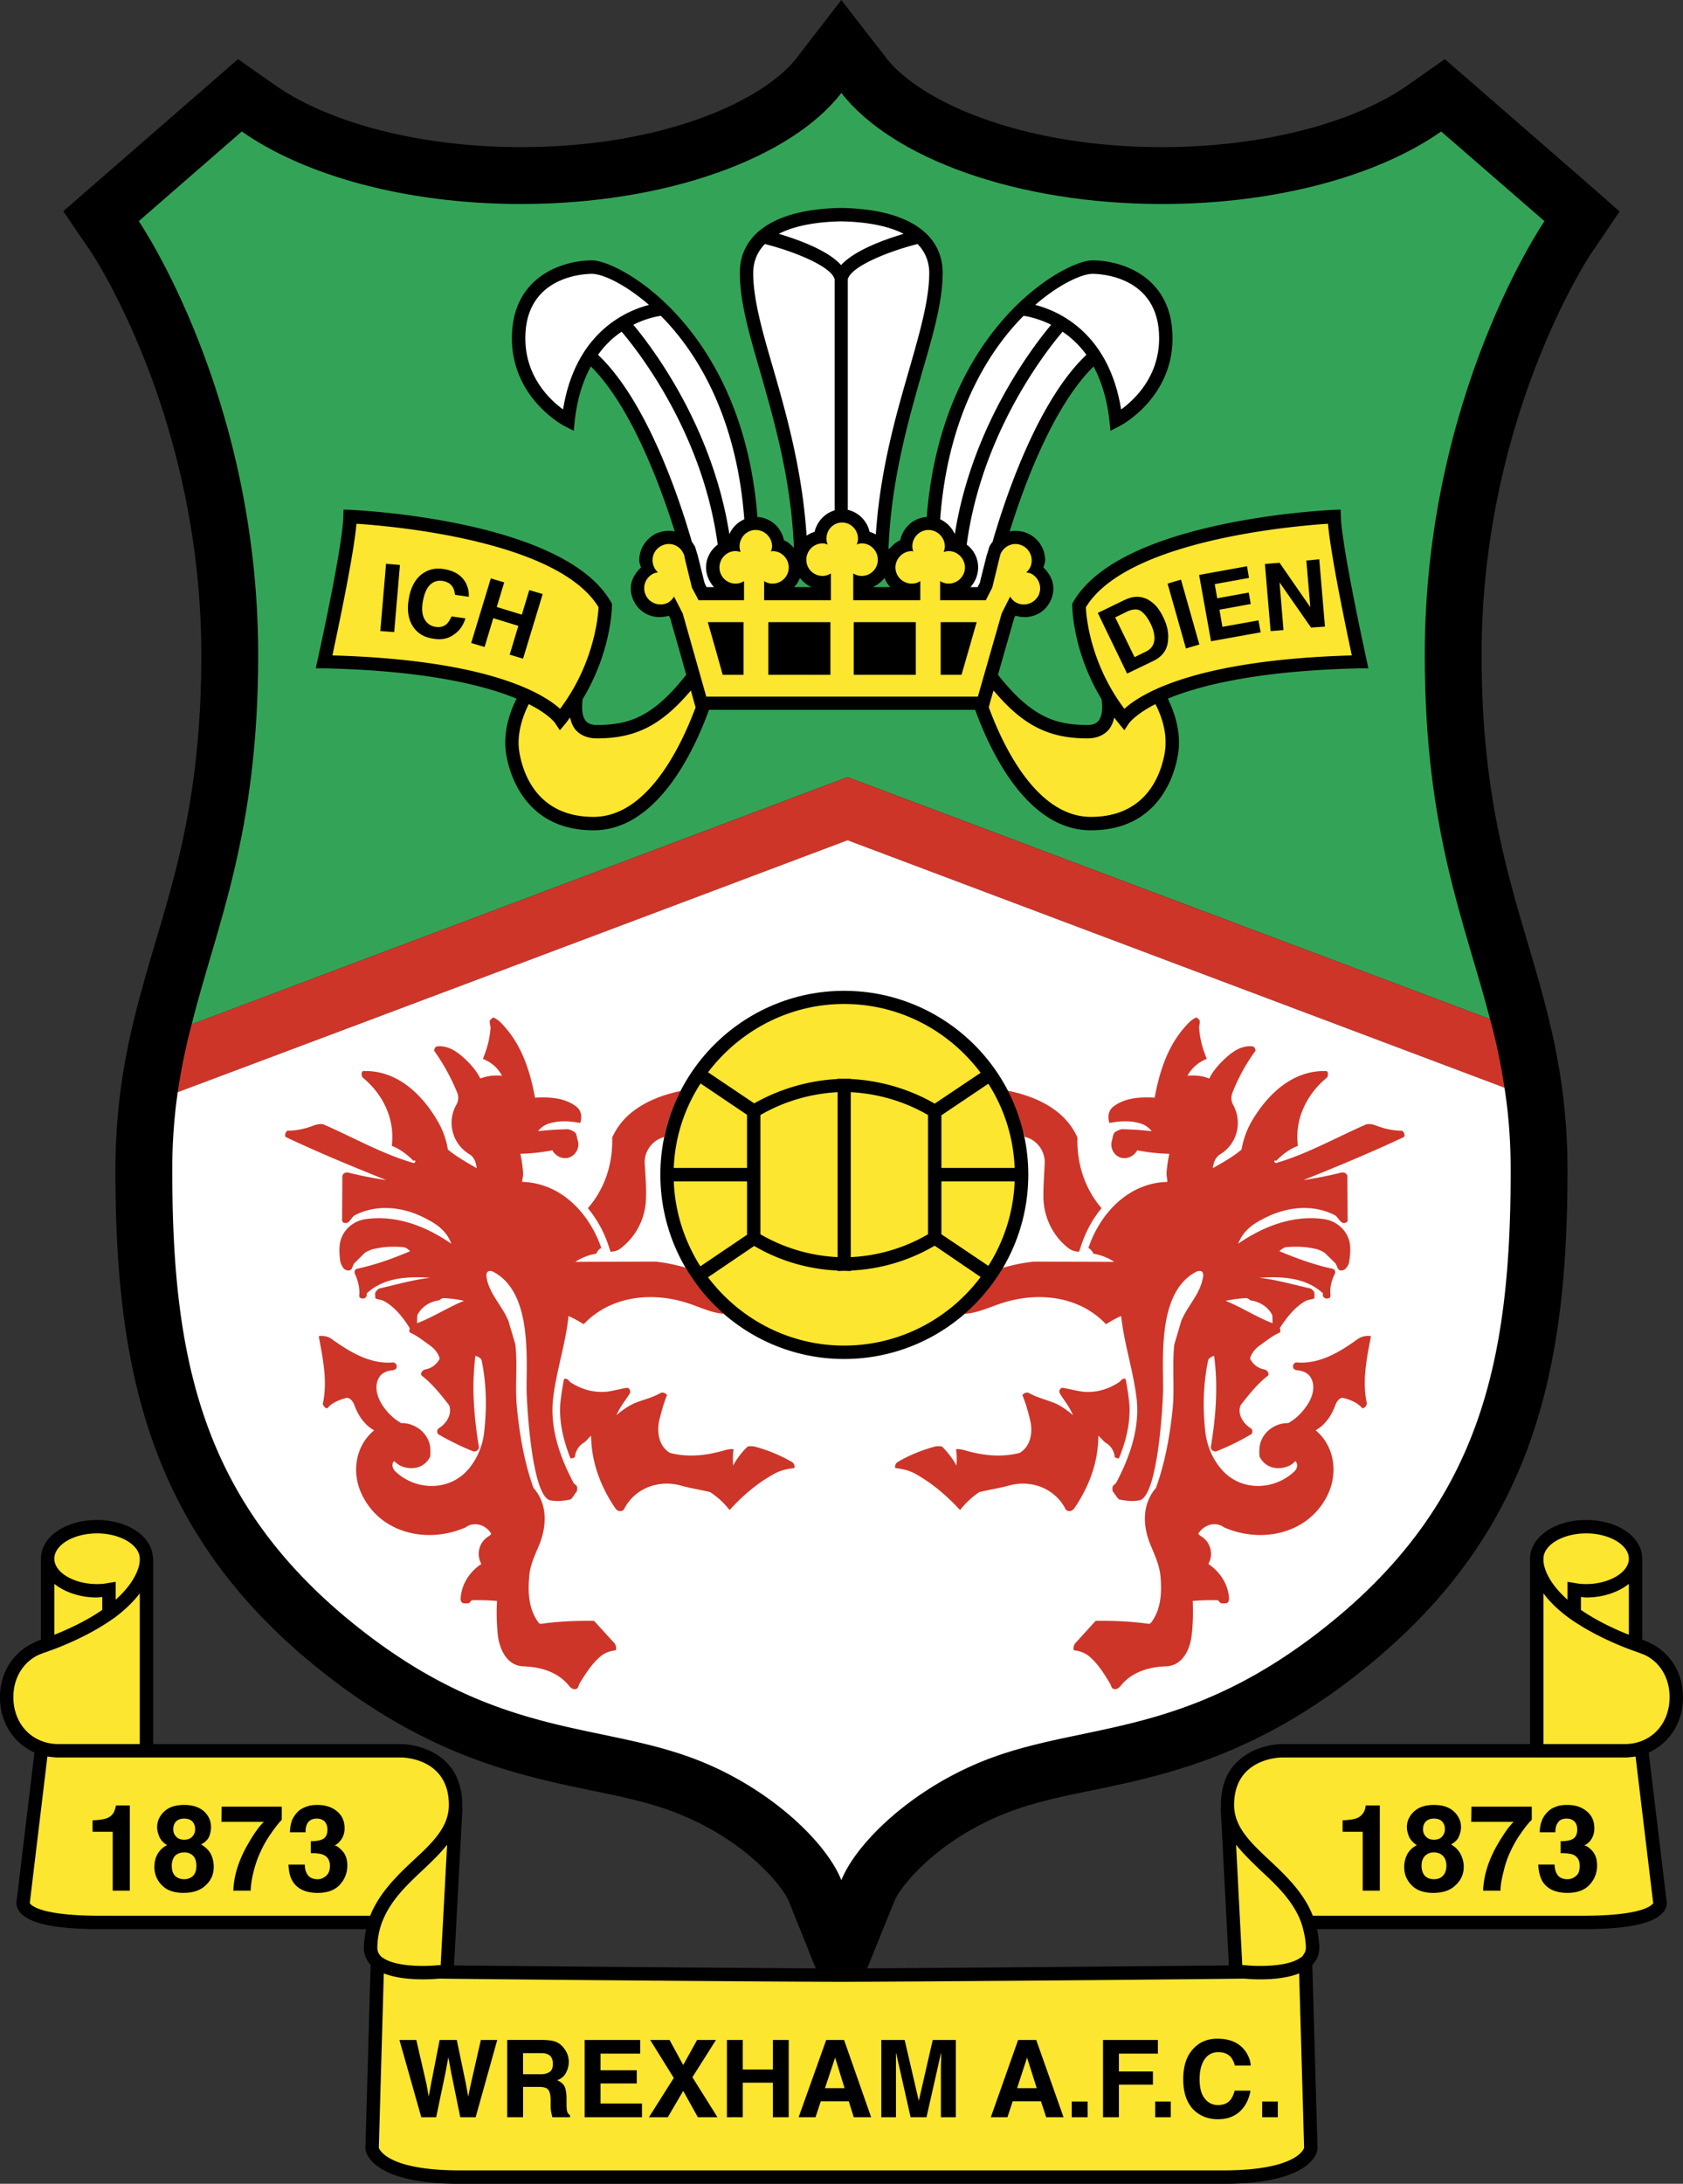 <svg xmlns="http://www.w3.org/2000/svg" viewBox="28.61 8.5 135.54 175.75"><rect x="28.61" y="8.5" width="135.54" height="175.75" fill="#333333" stroke="none"/><g fill-rule="evenodd" clip-rule="evenodd"><path d="M164.148 145.084c0-2.06-1.141-3.72-2.84-4.438v-.021c-.1-.02-.16-.06-.26-.1l-.18-.061v-6.518c0-1.76-1.98-3.119-4.52-3.119-2.498 0-4.459 1.339-4.518 3.059 0 .021-.021.12 0 .261v14.715h-19.994c-.1 0-2.18.021-3.619 1.46-.859.84-1.279 1.999-1.279 3.438 0 .08 0 .141.02.221h-.041l.66 12.696c-4.338.04-19.373.18-29.131.239l2.18-5.378c.48-1.22 3.258-4.639 8.277-6.818 2.379-1.04 4.838-1.56 7.697-2.14 5.939-1.239 13.357-2.778 22.234-10.057 13.295-10.877 16.014-23.793 16.014-39.849 0-7.437-1.559-12.696-3.197-18.274-1.82-6.159-3.721-12.537-3.721-23.193 0-19.095 8.738-32.191 8.838-32.331l2.279-3.359-3.059-2.679-11.018-9.577-2.938 2.06c-4.459 3.139-11.877 5.019-19.834 5.019-11.438 0-19.535-3.719-22.215-7.178l-3.619-4.659-3.599 4.659c-2.68 3.458-10.777 7.178-22.214 7.178-7.938 0-15.375-1.88-19.834-5.019l-2.939-2.06-14.072 12.238 2.299 3.379c.08.14 8.818 13.236 8.818 32.331 0 10.656-1.88 17.034-3.719 23.193-1.64 5.578-3.199 10.837-3.199 18.274 0 16.056 2.719 28.972 16.015 39.849 8.897 7.258 16.295 8.817 22.253 10.057 2.839.58 5.318 1.1 7.678 2.14 5.039 2.18 7.797 5.599 8.297 6.818l2.159 5.378c-9.757-.06-24.792-.199-29.131-.239l.68-12.696h-.04c0-.08.02-.141.02-.221 0-1.439-.44-2.599-1.28-3.438-1.439-1.439-3.539-1.46-3.619-1.46H40.944v-14.715-.261h-.02c-.04-1.72-2-3.059-4.499-3.059-2.539 0-4.519 1.359-4.519 3.119v6.518l-.18.061c-.1.04-.18.08-.26.1v.021c-1.699.719-2.859 2.379-2.859 4.438s1.12 3.719 2.779 4.458l-1.42 11.797c-.06.24-.06.56.14.899.64 1.021 2.779 1.52 6.578 1.52h21.414c-.1.48-.18.98-.18 1.521 0 .52.2.979.54 1.359l-.42 14.775v.04c.04.28.48 2.799 7.618 2.799h61.462c7.117 0 7.578-2.519 7.598-2.799v-.04l-.42-14.775c.359-.38.561-.84.561-1.359 0-.54-.08-1.04-.182-1.521h21.414c3.799 0 5.939-.499 6.578-1.52a1.17 1.17 0 0 0 .141-.899l-1.42-11.797c1.661-.741 2.76-2.4 2.76-4.46z"></path><path d="M156.35 135.986c-.299 0-.58-.02-.879-.08l-.621-.1v1.439c-1.719-1.52-1.918-2.759-1.939-3.119v-.18c0-1.12 1.58-2.04 3.439-2.04s3.439.92 3.439 2.04c0 1.101-1.58 2.04-3.439 2.04zM36.425 135.986c.3 0 .58-.02.86-.08l.64-.1v1.44c1.699-1.52 1.919-2.759 1.939-3.119v-.18c0-1.12-1.58-2.04-3.439-2.04-1.879 0-3.439.92-3.439 2.04 0 1.1 1.56 2.039 3.439 2.039zM155.93 137.026c.141 0 .281.04.42.04 1.4 0 2.619-.44 3.439-1.1v4.099c-1.66-.66-2.898-1.34-3.859-2v-1.039zM36.845 137.026c-.14 0-.28.04-.42.04-1.399 0-2.619-.44-3.439-1.1v4.099c1.66-.66 2.899-1.34 3.859-2v-1.039zM96.368 183.173H65.657c-5.698 0-6.458-1.6-6.538-1.82l.4-14.035c1.659.66 4.039.459 4.458.42.62.02 21.454.22 32.39.26 10.976-.04 31.81-.24 32.431-.26.42.039 2.799.24 4.438-.42l.4 14.035c-.061.221-.82 1.82-6.518 1.82h-30.75zM163.068 145.084c0-1.6-.82-2.88-2.1-3.439-.141-.04-.26-.1-.379-.14-.4-.141-.781-.28-1.141-.42-1.5-.6-2.699-1.22-3.68-1.84-.34-.199-.639-.42-.92-.619-.879-.66-1.498-1.3-1.939-1.899v12.136h6.539c2.101-.001 3.62-1.58 3.62-3.779zM29.688 145.084c0-1.6.839-2.88 2.12-3.439.14-.04.24-.1.38-.14.399-.141.78-.28 1.14-.42 1.499-.6 2.699-1.22 3.679-1.84.32-.199.64-.42.92-.619.859-.66 1.499-1.3 1.939-1.899v12.136h-6.538c-2.101-.001-3.64-1.58-3.64-3.779zM156.09 162.679c4.279 0 5.338-.66 5.6-.939.039-.021.059-.061.059-.08l-.02-.16-1.4-11.637c-.279.04-.578.08-.879.08h-27.611c-.16 0-3.84.06-3.84 3.818 0 1.8 1.359 3.06 2.9 4.499 1.299 1.22 2.719 2.579 3.438 4.419h21.753zM36.686 162.679c-4.279 0-5.358-.66-5.619-.939-.02-.021-.04-.061-.06-.08l.02-.16 1.4-11.637c.3.04.58.08.9.08H60.939c.16 0 3.819.06 3.819 3.818 0 1.8-1.34 3.06-2.899 4.499-1.299 1.22-2.699 2.579-3.439 4.419H36.686zM128.838 166.657h.02c.9.1 3.26.16 4.359-.52.08-.061.18-.1.24-.16a.8.8 0 0 0 .16-.22c.1-.14.16-.3.16-.479 0-.54-.1-1.04-.221-1.521a5.498 5.498 0 0 0-.26-.8c-.66-1.559-1.898-2.759-3.139-3.898-.699-.68-1.42-1.359-2-2.1l.5 9.697h.181v.001zM63.938 166.657h-.04c-.88.1-3.239.16-4.339-.52-.08-.061-.18-.1-.24-.16-.08-.08-.12-.141-.18-.22a.952.952 0 0 1-.14-.479c0-.54.08-1.04.2-1.521.08-.279.16-.54.28-.8.659-1.559 1.899-2.759 3.119-3.898.72-.68 1.44-1.359 2.02-2.1l-.52 9.697h-.16v.001z" fill="#fde62f"></path><path d="M136.736 155.921h1.619v4.738h1.379v-6.857h-1.139c0 .06-.02.14-.041.26-.059.22-.16.38-.279.499-.16.181-.379.28-.66.341-.16.039-.459.079-.879.1v.919zM36.065 155.921v-.92c.44-.021.74-.061.9-.1.28-.061.5-.16.66-.341.12-.119.2-.279.26-.499.04-.12.06-.2.06-.26h1.12v6.857h-1.38v-4.738h-1.62v.001zM41.304 157.7c.18-.3.42-.54.76-.7-.34-.22-.54-.46-.64-.72-.101-.26-.16-.5-.16-.72 0-.5.2-.92.58-1.279.36-.34.9-.521 1.6-.521.68 0 1.22.181 1.6.521.38.359.56.779.56 1.279 0 .22-.041.46-.14.72-.1.26-.32.48-.66.66.34.199.6.439.779.76.16.319.24.66.24 1.039 0 .58-.2 1.08-.64 1.48-.42.419-1.02.619-1.8.619-.76 0-1.34-.2-1.739-.619-.4-.4-.6-.9-.6-1.46 0-.399.08-.739.26-1.059zm1.4 1.76c.18.18.42.279.74.279.3 0 .54-.1.72-.279.18-.181.26-.46.26-.8 0-.341-.08-.62-.26-.8a.974.974 0 0 0-.72-.28c-.3 0-.56.1-.74.28-.16.18-.26.459-.26.8 0 .34.08.619.26.8zm.1-3.14c.14.16.36.24.64.24s.5-.08.64-.24c.16-.16.24-.36.24-.6 0-.28-.08-.479-.24-.64-.14-.141-.36-.221-.64-.221s-.5.08-.64.221c-.16.16-.24.359-.24.64a.81.81 0 0 0 .24.6zM141.955 157.7c-.16.319-.26.66-.26 1.06 0 .56.199 1.06.6 1.46.398.419.979.619 1.738.619.781 0 1.381-.2 1.801-.619.439-.4.658-.9.658-1.48 0-.379-.1-.72-.26-1.039-.18-.32-.42-.561-.76-.76.32-.18.541-.4.641-.66s.16-.5.16-.72c0-.5-.199-.92-.58-1.279-.381-.34-.9-.521-1.6-.521s-1.219.181-1.6.521c-.379.359-.58.779-.58 1.279 0 .22.061.46.16.72s.32.5.641.72a1.83 1.83 0 0 0-.759.699zm1.399 1.76c-.16-.181-.26-.46-.26-.8 0-.341.1-.62.279-.8a.983.983 0 0 1 .721-.28c.301 0 .539.1.721.28.18.18.279.459.279.8 0 .34-.1.619-.279.8-.16.18-.4.279-.721.279s-.561-.099-.74-.279zm.099-3.14a.812.812 0 0 1-.238-.6c0-.28.078-.479.238-.64.16-.141.361-.221.641-.221s.5.08.641.221c.158.16.238.359.238.64 0 .239-.08.439-.238.6-.141.16-.361.24-.641.24s-.481-.08-.641-.24zM151.971 154.961v-1.06h-4.857l-.02 1.22h3.418c-.34.319-.74.879-1.24 1.72-.779 1.319-1.18 2.599-1.219 3.818h1.4c0-.38.078-.899.238-1.5.141-.619.32-1.14.52-1.56.24-.539.541-1.079.9-1.579.36-.519.641-.859.86-1.059zM51.301 154.961c-.2.2-.48.54-.84 1.06-.36.5-.66 1.04-.9 1.579-.2.42-.38.94-.54 1.56-.14.601-.22 1.12-.22 1.5h-1.399c.04-1.22.44-2.499 1.219-3.818.48-.841.9-1.4 1.24-1.72h-3.419l.02-1.22h4.839v1.059zM153.811 158.56h-1.318c.02.54.139.979.318 1.319.381.64 1.061.96 2.039.96.781 0 1.381-.22 1.781-.66.398-.439.6-.959.6-1.539 0-.56-.16-.979-.5-1.3-.24-.22-.42-.319-.541-.319.16-.061.32-.18.48-.36a1.6 1.6 0 0 0 .34-1.02c0-.58-.199-1.02-.6-1.359s-.92-.521-1.58-.521c-.359 0-.66.041-.898.141-.24.08-.461.199-.621.359-.24.221-.42.48-.52.74-.119.3-.18.619-.18.959h1.26c0-.319.061-.6.221-.799.139-.2.359-.301.68-.301.279 0 .479.08.639.24s.221.38.221.64c0 .4-.141.681-.441.8-.158.08-.459.141-.898.141v.959c.459 0 .779.04 1 .12.359.16.539.46.539.92 0 .34-.08.6-.279.78-.201.18-.439.279-.701.279-.439 0-.738-.16-.898-.5a1.58 1.58 0 0 1-.143-.679zM53.161 158.56c0 .28.04.5.14.68.16.34.46.5.9.5.259 0 .479-.1.68-.279.2-.181.3-.44.3-.78 0-.46-.18-.76-.56-.92-.2-.08-.54-.12-.979-.12v-.959c.419 0 .72-.061.9-.141.3-.119.439-.399.439-.8 0-.26-.08-.479-.22-.64-.16-.16-.36-.24-.64-.24-.32 0-.54.101-.7.301-.14.199-.22.479-.2.799h-1.259c0-.34.06-.659.16-.959.12-.26.28-.52.52-.74.18-.16.4-.279.64-.359.24-.1.54-.141.899-.141.64 0 1.18.181 1.58.521s.6.779.6 1.359c0 .399-.12.74-.36 1.02-.14.181-.3.3-.46.36.12 0 .3.1.52.319.36.32.52.74.52 1.3 0 .58-.2 1.1-.6 1.539-.4.44-1 .66-1.779.66-.98 0-1.66-.32-2.04-.96-.2-.34-.3-.779-.32-1.319h1.319v-.001zM62.138 172.676l.82 3.558.18 1 .179-.979.7-3.579h1.38l.74 3.558.18 1 .2-.96.819-3.598h1.32l-1.739 6.218h-1.24l-.74-3.639-.22-1.2-.219 1.2-.76 3.639h-1.2l-1.76-6.218h1.36zM73.395 172.836c.24.1.44.26.58.439.14.16.24.34.32.52.08.2.12.42.12.66 0 .3-.08.579-.22.859s-.4.5-.72.601c.28.119.48.279.6.499.1.22.16.54.16.98v.42c0 .279.02.46.04.579.041.16.121.26.24.34v.16h-1.419c-.04-.14-.06-.24-.08-.34a2.18 2.18 0 0 1-.06-.52v-.58c-.02-.4-.08-.66-.22-.8-.12-.14-.38-.2-.74-.2h-1.259v2.439h-1.279v-6.218h2.979c.417.021.738.061.958.162zm-2.66.899v1.699h1.399c.28 0 .48-.04.62-.12.26-.1.38-.34.38-.699 0-.38-.12-.64-.36-.76-.14-.08-.34-.12-.6-.12h-1.439zM80.172 173.775h-3.198v1.34h2.919v1.06h-2.919v1.619h3.338v1.1h-4.618v-6.218h4.478v1.099zM82.392 178.894h-1.519l1.999-3.16-1.899-3.058h1.559l1.1 2.018 1.119-2.018h1.52l-1.899 2.999 2.019 3.219h-1.58l-1.179-2.12-1.24 2.12zM87.151 178.894v-6.218h1.279v2.379h2.42v-2.379h1.279v6.218H90.85v-2.78h-2.42v2.78h-1.279zM95.148 172.676h1.439l2.18 6.218h-1.4l-.4-1.279h-2.259l-.42 1.279h-1.36l2.22-6.218zm-.1 3.879h1.579l-.76-2.46-.819 2.46zM103.727 172.676h1.859v6.218h-1.201v-4.199c0-.119.021-.299.021-.499v-.521l-1.18 5.219h-1.281l-1.178-5.219V178.894h-1.182v-6.218h1.881l1.139 4.898 1.122-4.898zM110.604 172.676h1.459l2.199 6.218h-1.398l-.42-1.279h-2.279l-.42 1.279h-1.34l2.199-6.218zm-.081 3.879h1.58l-.779-2.46-.801 2.46zM114.922 178.894h1.279v-1.26h-1.279v1.26zM117.441 172.676h4.418v1.099h-3.138v1.44h2.74v1.059h-2.74v2.62h-1.28v-6.218zM121.641 177.634h1.259v1.26h-1.259v-1.26zM124.76 173.335c.5-.52 1.119-.76 1.898-.76 1.021 0 1.779.34 2.26 1.02.26.381.4.76.42 1.141h-1.279a1.94 1.94 0 0 0-.32-.681c-.24-.26-.58-.399-1.02-.399-.459 0-.84.2-1.1.58s-.4.92-.4 1.6c0 .699.141 1.219.42 1.56.281.359.641.52 1.061.52.459 0 .779-.14 1.02-.439.119-.16.24-.4.32-.721h1.279c-.121.681-.4 1.24-.84 1.66-.459.42-1.039.64-1.76.64-.879 0-1.559-.3-2.08-.859-.498-.58-.738-1.359-.738-2.359-.001-1.083.279-1.923.859-2.503zM130.258 178.894h1.26v-1.26h-1.26v1.26z"></path><path d="M148.611 90.52c-2.039-7.857-5.258-15.075-5.258-29.311 0-20.894 9.639-34.91 9.639-34.91l-8.318-7.218c-5.039 3.539-13.236 5.838-22.473 5.838-11.738 0-21.754-3.699-25.833-8.938-4.039 5.238-14.076 8.938-25.812 8.938-9.237 0-17.435-2.299-22.473-5.838l-8.297 7.218s9.617 14.016 9.617 34.91c0 14.495-3.339 21.693-5.358 29.731 10.577-3.999 46.046-17.335 52.824-19.894 6.576 2.479 40.008 15.055 51.742 19.474z" fill="#33a457"></path><path d="M96.868 71.046C90.089 73.605 54.62 86.941 44.043 90.94a50.639 50.639 0 0 0-1.12 5.458c8.917-3.339 46.906-17.615 53.944-20.274 6.798 2.56 42.388 15.955 52.904 19.914a46.246 46.246 0 0 0-1.16-5.519c-11.734-4.418-45.166-16.994-51.743-19.473z" fill="#cd3529"></path><path d="M42.923 96.398a43.535 43.535 0 0 0-.439 6.277c0 14.856 2.239 26.393 14.336 36.29 12.096 9.896 20.534 7.918 28.871 11.557 5.539 2.419 9.577 6.498 10.677 9.297 1.121-2.799 5.158-6.878 10.716-9.297 8.318-3.639 16.756-1.66 28.852-11.557 12.098-9.897 14.336-21.434 14.336-36.29 0-2.419-.18-4.618-.5-6.638L96.868 76.123a42836.28 42836.28 0 0 1-53.945 20.275z" fill="#fff"></path><path d="M141.475 99.497c-.699 0-1.4-.16-2.061-.42-.258-.1-.619-.16-.838-.06-2.381 1.039-4.66 2.339-7.178 3.079-.16.04-.262-.28 0-.18.498-.521 1.078-.94 1.738-1.2-.279-2.159.721-4.158 2.32-5.478.16-.14.119-.54-.041-.54-2.699-.08-4.719 1.86-5.998 4.039-.4.7-.68 1.46-.82 2.279-.68.58-1.479 1.02-2.318 1.5.061-.42.199-.88.6-1.12 1.359-.819 1.82-2.579 1.039-3.979-.16-.3-.18-.64-.059-.96a14.82 14.82 0 0 1 1.838-3.359c.08-.1-.08-.36-.18-.38-.939-.12-1.68.44-2.318 1.04-.48.46-.92.96-1.199 1.54-.561-.22-1.141-.28-1.76-.22.34-.619.859-1.079 1.559-1.359-.34-.819-.561-1.619-.619-2.519 0-.12.08-.36.039-.58 0-.04-.16-.16-.24-.24-.439.16-.738.54-1.059.9-1.34 1.58-1.959 3.599-2.32 5.558-1.158-.06-2.359 0-3.299.7-.379.279-.539.779-.34 1.34.82-.16 1.721-.221 2.561.06.299.1.58.28.84.6-.861-.1-1.641-.14-2.4-.16-.119 0-.539.181-.619.3-.1.141-.121.4-.18.6-.16.5.059 1.04.5 1.301.578.319 1.238.02 1.539-.5.939.18 1.76.26 2.578.279-.1.48-.18.979-.219 1.5-.02.24.059.52.059.76-3.098.08-5.396 2.479-6.357 5.318.16.08.32.26.4.46.561.1 1.1.279 1.68.659l-6.438-.02c-.861.08-1.701.26-2.541.5a14.43 14.43 0 0 1-3.078 3.698c1.02-.04 2.02-.539 3.02-.859 2.898-.939 6.217-.58 8.377 1.699.48-.3.84-.5 1.219-.659.24 2.259.98 4.398 1.24 6.617.279 2.38-.539 4.719-1.639 6.799-.041.08-.26.22-.281.3-.039.08-.02.36 0 .399.221.24.4.641.58.66.52.1 1 .16 1.561.06 1.539-.3 1.918-8.098 1.918-8.997 0-2.759-.398-7.838 2.699-9.417.141-.06.32-.06.42 0 .182.16.102.46.041.699-.279 1.22-1.24 2.14-1.699 3.279l-.561 1.899c-.18 1.68.02 3.379-.119 5.039-.221 2.239-.621 4.458-1.359 6.498-1.121 1.299-1.061 3.019-.48 4.479.34.84.74 1.659.84 2.559.119 1.26.08 2.6-.66 3.68-.061.1-.18.239-.279.22-1.4-.2-2.84-.26-4.279-.24l-1.619 1.78c-.16.159-.24.579-.061.6.4.039.82.199 1.141.459.719.601 1.219 1.4 1.719 2.24.061.08.08.34.26.399.24.08.439-.08.6-.28.9-1.1 2.279-1.499 3.66-1.539 1.299-.06 1.918-1.359 2.039-2.539.1-.88.119-1.76.08-2.719a16.83 16.83 0 0 1 2.02-.061c.039.02.199.22.26.24.1.02.439.02.5-.021.139-.1.158-.3.139-.479-.1-1.08-.74-2.04-1.658-2.659.439-.78.18-1.78-.602-2.239-.1-.061-.219-.181-.199-.221.48-.72 1.379-.979 2.08-.479 3.018 1.319 6.818.52 8.338-2.64.84-1.759.539-3.918-.98-5.178.76-.42 1.279-1.18 1.58-2 .1-.3.359-.68.658-.6.561.14 1.141.38 1.5.8.121.12.42-.2.381-.399-.381-1.8 0-3.6.34-5.379-.439-.06-.801.04-1.1.26-1.42 1.02-3.039 2-4.859 1.859-.199-.02-.34.16-.32.36.021.22.24.26.42.279.34.04.74.181.961.5.459.681.24 1.6-.26 2.319-.381.561-.859 1.061-1.5 1.42-.959-.02-1.939.6-2.24 1.58-.119.379-.1.799-.08 1.099.461.979 1.541 1.14 2.381.761.199-.08.359-.24.52-.381.24.28.119.641-.121.86-1.699 1.56-4.379 1.56-5.877-.24-.701-.819-1.121-1.839-1.26-2.919-.221-1.939-.18-3.898.219-5.799.041-.199.32-.319.48-.379.34 2.438.141 4.918-.26 7.338-.039.18.199.439.48.34.859-.34 1.818-.8 2.738-1.34.18-.1.16-.4 0-.5-.639-.4-1.1-1.16-.82-1.859.701-.9 1.359-1.72 2.18-2.359.18-.141-.02-.46-.26-.52-.5-.08-.9-.38-1.16-.86.102-.46.461-.859.881-1.14.5-.359.979-.739 1.5-.96.119-.06.02-.359.02-.38.58-.879 1.199-1.659 2.02-2.139.24-.141.539-.141.76-.24 0-.12.02-.399 0-.48-.08-.139-.24-.299-.34-.319-1.381-.32-2.719-.7-4.08-.859 1.779-.12 3.719-.04 5.119 1.26-.061.18.02.319.16.38.16.08.459.02.439-.221-.08-.52.061-1.159.34-1.719.08-.16.02-.38-.16-.42-1.479-.32-2.918-.84-4.299-1.42.16-.14.34-.3.561-.32.801-.08 1.6-.039 2.379.141.16.02.621.22.74.34l.84.819c.061.06.16.4.24.48.16.159.439.1.6-.08.16-.181.26-.4.279-.641.061-.38.08-.759.061-1.14-.08-1.14-1-2.019-2.1-2.179-2.42-.34-4.799.52-6.918 1.979.381-.98 1.1-1.52 1.859-1.92 1.84-1.02 4.02-1.34 5.918-.38.24.12.381.521.641.62.16.06.4-.04.4-.2l-.021-3.519c0-.181-.18-.4-.52-.32-.879.221-1.939.439-3.02.6 2.74-1.1 5.439-2.219 8.078-3.459.154-.079.014-.519-.185-.519zm-12.496 13.477c.139 0 .299.159.34.18.699.1 1.379.479 1.74 1.159.039.061.02.521.039.681-1.32-.5-2.479-1.28-3.779-1.8a8.937 8.937 0 0 1 1.66-.22zM83.812 110.514c-.8-.22-1.6-.399-2.419-.479l-6.458.02c.6-.38 1.12-.56 1.7-.659.08-.2.22-.38.4-.46-.98-2.84-3.279-5.238-6.378-5.318.02-.24.1-.52.08-.76a11.74 11.74 0 0 0-.22-1.5c.799-.02 1.619-.1 2.579-.279.28.52.96.819 1.52.5.46-.261.68-.801.52-1.301-.06-.199-.08-.459-.18-.6-.08-.119-.5-.3-.62-.3-.78.021-1.54.061-2.399.16.26-.319.54-.5.84-.6.84-.28 1.739-.22 2.559-.06.2-.561.04-1.061-.34-1.34-.939-.7-2.14-.76-3.299-.7-.359-1.959-.979-3.979-2.319-5.558-.319-.36-.62-.74-1.06-.9-.08.08-.24.2-.26.24-.04.22.06.459.06.58-.06.9-.28 1.7-.62 2.519.7.28 1.22.74 1.539 1.359-.6-.06-1.179 0-1.739.22-.3-.58-.72-1.08-1.2-1.54-.64-.6-1.4-1.16-2.319-1.04-.101.02-.26.28-.18.38a16.516 16.516 0 0 1 1.839 3.359c.12.32.1.66-.08.96a2.947 2.947 0 0 0 1.06 3.979c.4.24.54.7.58 1.12-.82-.48-1.62-.92-2.319-1.5a6.494 6.494 0 0 0-.82-2.279c-1.26-2.179-3.279-4.119-5.978-4.039-.18 0-.2.4-.04.54 1.6 1.32 2.599 3.319 2.319 5.478.66.26 1.22.68 1.739 1.2.26-.101.16.22 0 .18-2.539-.74-4.799-2.04-7.178-3.079-.22-.101-.58-.04-.84.06-.66.26-1.359.42-2.08.42-.18 0-.32.439-.16.52 2.619 1.24 5.338 2.359 8.078 3.459-1.08-.16-2.16-.379-3.039-.6-.32-.08-.5.14-.5.32l-.02 3.519c0 .16.22.26.4.2.26-.1.4-.5.64-.62 1.899-.96 4.079-.64 5.898.38.76.4 1.5.939 1.859 1.92-2.119-1.46-4.479-2.319-6.898-1.979-1.12.16-2.02 1.039-2.099 2.179-.04.381 0 .76.04 1.14.04.24.14.46.28.641.16.18.44.239.62.08.08-.08.16-.421.24-.48l.82-.819c.12-.12.6-.32.76-.34.78-.18 1.58-.221 2.379-.141.22.021.4.181.54.32-1.36.58-2.799 1.1-4.299 1.42-.16.04-.22.26-.14.42.26.56.399 1.199.34 1.719-.021.24.279.301.439.221.12-.061.2-.2.16-.38 1.399-1.3 3.339-1.38 5.119-1.26-1.38.159-2.699.539-4.079.859-.101.021-.26.181-.34.319-.04.081 0 .36 0 .48.22.1.5.1.74.24.84.479 1.459 1.26 2.02 2.139.02.021-.08.32.04.38.52.221 1 .601 1.5.96.42.28.78.68.879 1.14-.26.48-.68.78-1.159.86-.26.06-.46.379-.26.52.82.64 1.48 1.459 2.179 2.359.26.699-.18 1.459-.839 1.859-.16.1-.16.4 0 .5.939.54 1.899 1 2.739 1.34.3.1.52-.16.5-.34-.399-2.42-.6-4.899-.28-7.338.18.06.459.18.5.379.4 1.9.42 3.859.2 5.799-.12 1.08-.56 2.1-1.239 2.919-1.5 1.8-4.199 1.8-5.879.24-.239-.22-.38-.58-.14-.86.18.141.34.301.54.381.84.379 1.919.219 2.379-.761.02-.3.04-.72-.08-1.099-.32-.98-1.28-1.6-2.259-1.58-.64-.359-1.12-.859-1.5-1.42-.479-.72-.7-1.639-.239-2.319.22-.319.619-.46.959-.5.16-.02.4-.06.42-.279.02-.2-.14-.38-.32-.36-1.84.141-3.439-.84-4.879-1.859-.28-.22-.64-.319-1.08-.26.32 1.779.72 3.579.34 5.379-.06.199.26.52.38.399.34-.42.94-.66 1.479-.8.3-.08.58.3.68.6.3.82.819 1.58 1.579 2-1.52 1.26-1.839 3.419-.979 5.178 1.52 3.159 5.298 3.959 8.337 2.64.68-.5 1.6-.24 2.06.479.04.04-.08.16-.18.221a1.656 1.656 0 0 0-.6 2.239c-.939.619-1.56 1.579-1.659 2.659-.021.18-.021.38.14.479.06.04.4.04.5.021.06-.021.2-.221.26-.24.66-.021 1.339 0 2.02.061-.06.959-.021 1.839.06 2.719.14 1.18.74 2.479 2.04 2.539 1.38.04 2.779.439 3.679 1.539.14.2.36.36.6.28.18-.06.2-.319.24-.399.52-.84 1.02-1.64 1.739-2.24.32-.26.74-.42 1.14-.459.16-.021.1-.44-.06-.6l-1.62-1.78c-1.459-.02-2.899.04-4.279.24-.12.02-.22-.12-.28-.22-.74-1.08-.78-2.42-.66-3.68.08-.899.5-1.719.84-2.559.56-1.46.64-3.18-.5-4.479-.74-2.04-1.12-4.259-1.34-6.498-.16-1.66.06-3.359-.12-5.039l-.56-1.899c-.459-1.14-1.419-2.06-1.719-3.279-.04-.239-.12-.539.06-.699.101-.06.28-.06.4 0 3.099 1.579 2.719 6.658 2.719 9.417 0 .899.38 8.697 1.92 8.997.56.101 1.039.04 1.559-.06.18-.02.36-.42.56-.66.04-.039.06-.319.02-.399-.02-.08-.24-.22-.28-.3-1.099-2.08-1.919-4.419-1.639-6.799.26-2.219 1-4.358 1.24-6.617.36.159.74.359 1.219.659 2.16-2.279 5.479-2.639 8.378-1.699.979.32 1.939.8 2.919.859a15.407 15.407 0 0 1-3.101-3.72zm-21.614 4.479c0-.16 0-.62.04-.681.36-.68 1.02-1.06 1.72-1.159.06-.021.22-.18.36-.18.48.02 1.06.08 1.66.22-1.301.52-2.46 1.3-3.78 1.8z" fill="#cd3529"></path><path d="M117.062 124.05c.279.22.398.44.619.58.359.2.66.64.699 1.1 0 .08.18.14.34.14.58-1.399.859-2.679.859-3.879 0-.3-.02-.6-.059-.88-.061-.56-.16-1.1-.26-1.639-.08-.021-.18-.021-.24.02-.061.021-.221.2-.301.26-.779.5-1.699.84-2.818.76-.461-.04-1.1-.22-1.699-.319-.18-.021-.361.239-.24.439.279.5.719.96 1.059 1.76-.619-.521-1.1-.84-1.658-1.04-.621-.24-1.279-.399-1.881-.739-.158-.08-.359-.04-.539.159.26.62.461 1.3.621 2 .258.999.039 2.159-.842 2.659-1.578.399-3.078.18-4.438-.22-.301-.08-.699-.141-.68-.021.08.399.061.819.039 1.26a6.753 6.753 0 0 0-1.158-1.52c-.061-.06-.5-.04-.621 0-1.02.28-2.02.68-2.939 1.22a.46.46 0 0 0-.219.5c.539.06 1.119.18 1.619.46 1.32.739 2.5 1.72 3.6 2.919.479-.6.939-1.02 1.539-1.439.699-.181 1.539-.301 2.359-.521 1.799-.52 3.738.2 4.598 1.88.041.1.141.14.24.16.201.04.359-.08.48-.24 1.162-1.7 1.921-3.68 1.921-5.819zM89.43 124.93c-.12-.04-.56-.06-.62 0-.46.439-.84.939-1.16 1.52-.02-.44-.04-.86.04-1.26.02-.12-.4-.06-.7.021-1.34.399-2.859.619-4.419.22-.879-.5-1.1-1.66-.86-2.659.18-.7.36-1.38.62-2-.18-.199-.38-.239-.54-.159-.58.34-1.24.499-1.88.739-.54.2-1.04.52-1.659 1.04.359-.8.799-1.26 1.08-1.76.1-.2-.06-.46-.24-.439-.6.1-1.24.279-1.699.319-1.12.08-2.04-.26-2.839-.76-.06-.06-.22-.239-.28-.26a.332.332 0 0 0-.239-.02c-.101.539-.2 1.079-.26 1.639-.04.28-.06.58-.06.88 0 1.2.28 2.479.84 3.879.18 0 .34-.06.36-.14.04-.46.34-.899.68-1.1.24-.14.359-.36.619-.58.021 2.14.78 4.119 1.94 5.818.1.16.28.28.48.24.1-.021.2-.061.239-.16.86-1.68 2.8-2.399 4.599-1.88.8.22 1.639.34 2.339.521.62.42 1.08.84 1.56 1.439 1.08-1.199 2.259-2.18 3.599-2.919.5-.28 1.06-.4 1.62-.46.04-.24-.06-.4-.22-.5-.941-.54-1.92-.939-2.94-1.219zM115.383 100.057c-.98-2.239-3.32-3.319-5.619-3.778.541 1.02.959 2.139 1.24 3.299l.139.42c.98.22 1.66 1.16 1.6 2.159-.039.94-.119 1.88-.1 2.819.061 1.56.779 3.02 2.02 3.979.24.18.52.28.859.28 0-.021.021-.06.021-.08l.139-.42c.381-1.14.939-2.159 1.641-2.999-1.341-1.56-2.001-3.559-1.94-5.679zM82.092 100.017c.28-1.319.739-2.579 1.339-3.718-2.279.479-4.559 1.559-5.518 3.758.06 2.12-.6 4.119-1.96 5.679.7.84 1.28 1.859 1.66 2.999l.14.42c0 .021.02.06.02.08.34 0 .62-.101.839-.28a5.2 5.2 0 0 0 2.02-3.979c.04-.939-.04-1.879-.1-2.819-.06-.98.6-1.9 1.56-2.14z" fill="#cd3529"></path><path d="M96.587 88.24c-8.157 0-14.795 6.639-14.795 14.796 0 8.178 6.638 14.836 14.795 14.836 8.178 0 14.836-6.658 14.836-14.836.001-8.157-6.657-14.796-14.836-14.796z"></path><path d="M89.85 98.237c1.9-1.1 4.039-1.72 6.218-1.839v13.275a13.696 13.696 0 0 1-6.218-1.839v-9.597zM103.346 107.835a13.62 13.62 0 0 1-6.219 1.839V96.398c2.199.119 4.32.739 6.219 1.839v9.598z" fill="#fde62f"></path><path d="M89.35 97.298a15.297 15.297 0 0 1 6.718-1.959v-.02h1.06v.02c2.381.12 4.699.8 6.758 1.979l3.699-2.479c-2.52-3.359-6.498-5.539-10.997-5.539-4.458 0-8.437 2.179-10.957 5.499l3.719 2.499zM110.324 102.496a13.554 13.554 0 0 0-2.119-6.778l-3.779 2.54v4.238h5.898zM104.426 103.576v4.259l3.779 2.539a13.614 13.614 0 0 0 2.119-6.798h-5.898zM103.885 108.755a14.671 14.671 0 0 1-6.758 1.999v.04l-.54-.02-.52.02v-.04c-2.359-.1-4.679-.78-6.718-1.979l-3.719 2.52c2.52 3.339 6.499 5.498 10.957 5.498 4.499 0 8.499-2.18 10.997-5.519l-3.699-2.519zM88.77 102.496v-4.278l-3.739-2.52a13.404 13.404 0 0 0-2.16 6.798h5.899zM82.872 103.576c.1 2.519.88 4.839 2.14 6.838l3.759-2.539v-4.299h-5.899z" fill="#fde62f"></path><path d="M138.814 62.288l-.139-.64c-.02-.1-2-9.077-2.08-11.577l-.02-.56-.541.02c-.699.04-17.213.819-20.992 7.418l-.08.12v.14c0 .18.039 3.719 2.359 7.558.119.84.02 1.439-.26 1.76-.18.22-.461.319-.881.319-2.6 0-4.518-.659-7.197-4.039.58-2.04 1.26-4.418 1.299-4.539 0-.021.061-.14.1-.22 1.08.34 2.279-.08 2.801-1.14.18-.34.26-.7.26-1.06 0-.66-.34-1.219-.801-1.68.041-.18.141-.38.141-.58a2.386 2.386 0 0 0-1.32-2.119 2.426 2.426 0 0 0-1.539-.2c1.08-3.479 3.439-10.017 6.758-13.276.6 1.139 1.08 2.559 1.279 4.398l.08.78.701-.36c.18-.08 4.297-2.279 4.297-7.098 0-4.939-4.059-6.258-6.457-6.258-2.24 0-12.156 5.458-13.336 20.654-1.061.06-1.92.84-2.139 1.879-.361.14-.641.42-.9.72 0-.04-.02-.06-.041-.08.221-5.498 1.58-10.217 2.68-14.076.9-3.079 1.68-5.758 1.68-8.078 0-3.259-2.979-5.158-8.177-5.238-5.179.08-8.158 1.979-8.158 5.238 0 2.319.78 4.999 1.679 8.078 1.1 3.859 2.459 8.558 2.679 14.056-.22-.26-.48-.5-.799-.62-.22-1.04-1.06-1.819-2.14-1.879-1.16-15.196-11.097-20.654-13.316-20.654-2.399 0-6.458 1.319-6.458 6.258 0 4.818 4.099 7.018 4.279 7.098l.7.36.08-.78c.2-1.839.68-3.259 1.3-4.398 3.299 3.259 5.658 9.797 6.758 13.276a2.49 2.49 0 0 0-1.56.2c-.56.3-.979.779-1.18 1.379-.08.24-.12.5-.12.74 0 .2.08.4.14.58-.48.46-.82 1.02-.82 1.68 0 .36.08.72.26 1.06.54 1.06 1.719 1.479 2.799 1.14.04.08.1.199.12.22.02.12.72 2.499 1.28 4.539-2.659 3.379-4.579 4.039-7.198 4.039-.4 0-.7-.1-.88-.319-.28-.32-.36-.92-.26-1.76 2.319-3.839 2.359-7.378 2.359-7.558v-.14l-.08-.12c-3.778-6.599-20.273-7.378-20.993-7.418l-.54-.02-.02.56c-.06 2.5-2.059 11.477-2.08 11.577l-.14.64h.66c8.198.18 12.896 1.36 15.515 2.439-.54 1.06-1.119 2.719-.84 4.479.24 1.439 1.44 6.118 7.038 6.118 5.099 0 8.078-6.338 9.297-9.697h21.434c1.221 3.359 4.199 9.697 9.318 9.697 5.598 0 6.797-4.679 7.018-6.118.299-1.759-.301-3.419-.82-4.479 2.619-1.08 7.318-2.259 15.496-2.439h.658zM92.569 55.75c.2-.22.36-.46.46-.739.26.319.56.579.939.739h-1.399zm6.318 0c.381-.16.699-.42.961-.739.1.279.26.52.459.739h-1.42z"></path><path d="M118.9 41.454c1.061-.779 3.061-2.619 3.061-5.738 0-5.039-4.84-5.179-5.379-5.179-.779 0-2.6.76-4.6 2.5 2 .52 5.94 2.339 6.918 8.417zM73.955 41.454c-1.06-.779-3.039-2.619-3.039-5.738 0-5.039 4.818-5.179 5.378-5.179.78 0 2.579.76 4.579 2.5-2 .52-5.939 2.339-6.918 8.417z" fill="#fff"></path><path d="M108.285 52.511s-.221.74-.201.64c0 0-.52 2.04-.561 2.259-.039.06-.1.18-.18.34h-.578a2.37 2.37 0 0 0 .619-1.58c0-.759-.359-1.419-.92-1.839 1.199-8.938 6.338-15.516 7.719-17.135a7.64 7.64 0 0 1 1.918 1.859c-4.039 3.819-6.658 11.937-7.557 15.056-.101.12-.2.26-.259.4zM84.591 52.511s.22.74.2.64c0 0 .5 2.04.56 2.259.02.06.08.18.16.34h.6c-.38-.42-.64-.979-.64-1.58 0-.759.38-1.419.939-1.839-1.199-8.938-6.358-15.516-7.737-17.135-.66.44-1.32 1.04-1.9 1.859 4.039 3.819 6.658 11.937 7.558 15.056.1.12.18.26.26.4z" fill="#fff"></path><path d="M104.326 50.292c.6-8.138 3.719-13.356 6.717-16.375.4.06 1.26.239 2.221.72-1.561 1.859-6.398 8.217-7.758 16.855a2.38 2.38 0 0 0-1.18-1.2zM88.55 50.292c-.6-8.138-3.719-13.356-6.718-16.375-.42.06-1.26.239-2.22.72 1.56 1.859 6.378 8.217 7.738 16.855.24-.54.66-.96 1.2-1.2zM102.506 28.138c-2.299.58-5.338 1.78-5.619 2.839v18.555c.88.2 1.56.899 1.759 1.779.182.04.34.12.5.2.34-5.158 1.621-9.597 2.68-13.256.859-3 1.619-5.619 1.619-7.778 0-.999-.379-1.759-.939-2.339zM96.348 29.838c1.08-1.2 3.5-2.06 5.039-2.52-1.52-.78-3.559-.979-5.039-1-1.46.02-3.499.22-5.019 1 1.54.46 3.959 1.32 5.019 2.52zM95.828 30.978c-.28-1.06-3.319-2.259-5.619-2.839-.56.58-.939 1.34-.939 2.339 0 2.159.76 4.778 1.639 7.778 1.06 3.679 2.319 8.158 2.659 13.356.2-.14.4-.24.64-.3.2-.84.82-1.5 1.62-1.74V30.978z" fill="#fff"></path><path d="M108.625 64.067c2.379 2.839 4.479 3.859 7.557 3.859.74 0 1.301-.24 1.699-.68.221-.26.381-.6.461-1 .119.16.24.32.359.46l.461.56.398-.6c.02 0 .5-.68 2.1-1.5.48.92 1 2.36.76 3.859-.26 1.58-1.34 5.218-5.957 5.218-4.34 0-7.059-5.658-8.219-8.817.061-.259.199-.759.381-1.359zM84.251 64.067c-2.399 2.839-4.479 3.859-7.578 3.859-.72 0-1.3-.24-1.7-.68-.22-.26-.36-.6-.46-1-.12.16-.22.32-.34.46 0 0-.46.56-.479.56l-.4-.6s-.479-.68-2.099-1.5c-.46.92-1 2.36-.76 3.859.26 1.58 1.359 5.218 5.978 5.218 4.339 0 7.038-5.658 8.218-8.817a46.37 46.37 0 0 1-.38-1.359z" fill="#fde62f"></path><path d="M137.477 61.249c-.42-1.979-1.68-7.958-1.92-10.597-2.82.18-16.236 1.34-19.494 6.718.02.76.359 4.539 3.1 8.178 1.298-1.2 5.677-3.94 18.314-4.299zM55.38 61.249c.42-1.979 1.7-7.958 1.939-10.597 2.819.18 16.235 1.34 19.494 6.718-.04.76-.36 4.539-3.099 8.178-1.319-1.2-5.678-3.94-18.334-4.299zM97.707 51.851c0 .16-.039.32-.1.48.119-.06.26-.1.4-.1.719 0 1.299.6 1.299 1.32s-.58 1.3-1.299 1.3c-.26 0-.48-.08-.68-.2v2.16h5.398v-1.54c-.201.12-.42.2-.68.2-.721 0-1.32-.58-1.32-1.3 0-.72.6-1.319 1.32-1.319.039 0 .08.02.119.04-.039-.14-.08-.28-.08-.42 0-.72.58-1.32 1.301-1.32.719 0 1.318.6 1.318 1.32 0 .16-.039.32-.1.459.119-.04.26-.08.4-.08.719 0 1.318.6 1.318 1.319 0 .72-.6 1.3-1.318 1.3-.24 0-.48-.08-.68-.2v1.54h3.678l.52-1.02.58-2.379c.041-.14.061-.28.121-.4.34-.659 1.119-.919 1.76-.58.639.32.898 1.12.58 1.759-.082.14-.182.26-.301.38.141.021.26.04.4.101.639.34.898 1.119.58 1.759-.34.64-1.121.899-1.76.58-.24-.12-.4-.3-.52-.5l-.682 1.36-1.918 6.698h-21.87l-1.899-6.698-.7-1.36c-.12.2-.28.38-.5.5-.64.32-1.439.06-1.76-.58-.32-.64-.08-1.419.58-1.759.12-.061.26-.08.38-.101-.1-.12-.22-.24-.28-.38-.34-.64-.08-1.439.56-1.759.66-.34 1.439-.08 1.76.58.08.12.1.26.12.4l.58 2.379.54 1.02h3.659v-1.54c-.2.12-.42.2-.68.2-.72 0-1.3-.58-1.3-1.3 0-.72.58-1.319 1.3-1.319.14 0 .28.04.399.08-.04-.14-.08-.3-.08-.459 0-.72.58-1.32 1.3-1.32s1.319.6 1.319 1.32c0 .14-.04.28-.1.42.06-.02.08-.04.14-.04.72 0 1.3.6 1.3 1.319 0 .72-.58 1.3-1.3 1.3-.26 0-.48-.08-.68-.2v1.54h5.378v-2.16c-.2.12-.419.2-.66.2-.74 0-1.319-.58-1.319-1.3s.58-1.32 1.319-1.32a1 1 0 0 1 .4.1c-.06-.16-.1-.32-.1-.48 0-.719.56-1.299 1.26-1.299s1.28.58 1.28 1.299zm4.658 10.957v-4.239h-4.998v4.239h4.998zm-11.875 0h4.999v-4.239H90.49v4.239zm13.875-4.239v4.239h1.68c.381-1.299.68-2.359 1.221-4.239h-2.901zm-15.875 0h-2.879c.54 1.879.84 2.939 1.2 4.239h1.679v-4.239z" fill="#fde62f"></path><path d="M119.92 56.55c.4-.06.781.02 1.141.2.279.16.539.38.74.62.199.26.359.52.479.78.32.64.461 1.26.4 1.84-.039.779-.439 1.339-1.18 1.699l-2.119 1.02-2.359-4.878 2.1-1.02c.3-.141.579-.241.798-.261zm-1.498 1.639l1.559 3.199.939-.46c.48-.24.701-.64.66-1.2-.02-.32-.119-.66-.299-1.02-.24-.5-.52-.84-.801-1.04-.279-.18-.66-.16-1.119.06l-.939.461zM125.199 60.369l-1.08.32-1.478-5.219 1.08-.32 1.478 5.219zM129.197 55.011l-2.758.499.2 1.14 2.539-.46.16.92-2.52.459.241 1.38 2.9-.52.18.96-4 .72-.959-5.338 3.859-.7.158.94zM130.479 53.891l1.179-.1 2.479 3.579-.321-3.759 1.041-.1.459 5.418-1.119.08-2.539-3.639.319 3.839-1.039.08-.459-5.398zM60.358 59.369l-1.119-.08.46-5.418 1.119.1-.46 5.398zM62.578 54.71c.5-.38 1.08-.52 1.74-.419.9.14 1.5.52 1.839 1.179.16.36.24.72.2 1.06l-1.1-.16c-.04-.28-.1-.5-.2-.64-.16-.26-.44-.419-.82-.48-.4-.06-.74.061-1.02.34-.28.3-.46.76-.56 1.36-.1.6-.04 1.08.16 1.419.2.32.479.52.859.58.38.06.7-.02.94-.26.12-.12.24-.32.36-.58l1.12.16c-.18.58-.5 1.02-.959 1.319-.44.32-.98.42-1.6.32-.76-.1-1.32-.44-1.68-1-.36-.56-.479-1.279-.34-2.139.141-.939.501-1.639 1.061-2.059zM66.557 60.249l1.579-5.199 1.08.32-.6 1.98 2.019.62.6-1.98 1.08.32-1.58 5.199-1.079-.321.699-2.319-2.019-.62-.7 2.319-1.079-.319z"></path></g></svg>
